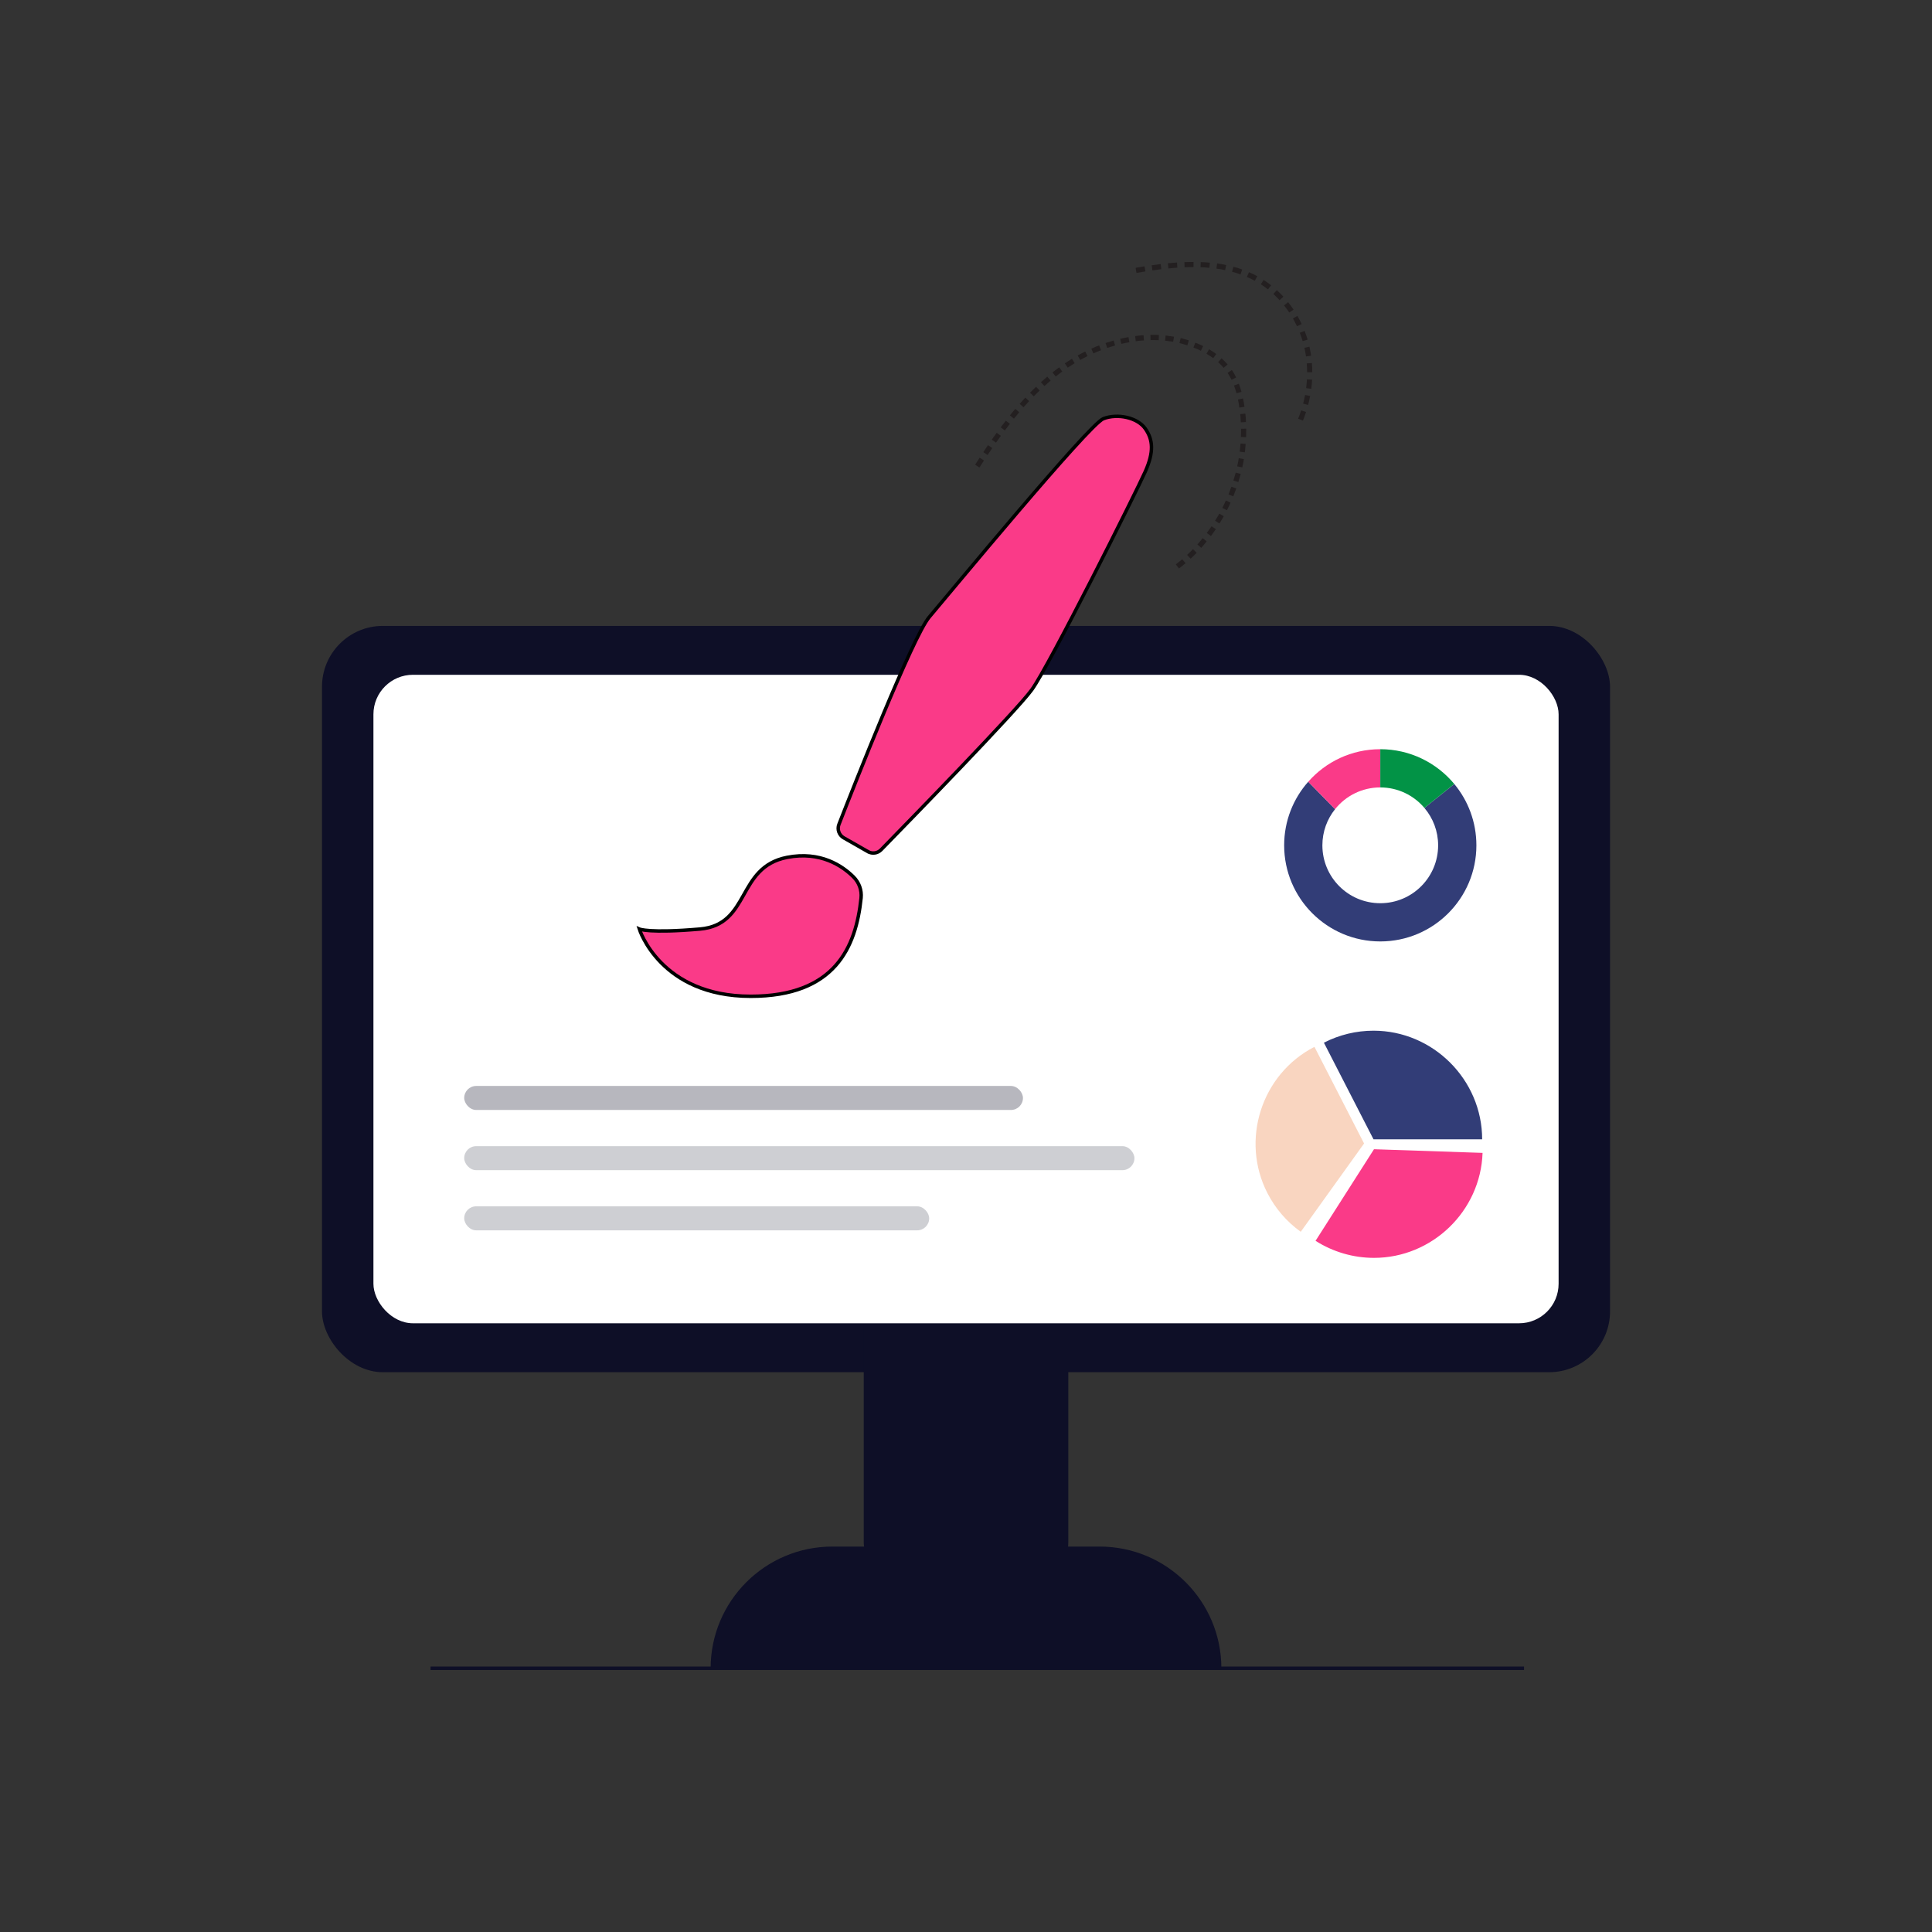 <?xml version="1.0" encoding="UTF-8"?>
<svg id="Connect" xmlns="http://www.w3.org/2000/svg" viewBox="0 0 560 560">
  <rect x="0" y="0" width="560" height="560" fill="#333333" stroke="none"/>
  <defs>
    <style>
      .cls-1, .cls-2 {
        fill: none;
      }

      .cls-3 {
        stroke: #000;
      }

      .cls-3, .cls-2 {
        stroke-miterlimit: 10;
      }

      .cls-3, .cls-4 {
        fill: #fa3a88;
      }

      .cls-2 {
        stroke: #0e0f27;
      }

      .cls-5, .cls-6, .cls-7 {
        fill: #0e0f27;
      }

      .cls-8 {
        fill: #029346;
      }

      .cls-9 {
        fill: #231f20;
        fill-rule: evenodd;
      }

      .cls-6 {
        opacity: .2;
      }

      .cls-7 {
        opacity: .3;
      }

      .cls-10 {
        fill: #fff;
      }

      .cls-11 {
        fill: #f9d5c0;
      }

      .cls-12 {
        fill: #323d77;
      }
    </style>
  </defs>
  <g>
    <rect class="cls-5" x="93.33" y="181.42" width="373.35" height="216.32" rx="17.64" ry="17.64"/>
    <rect class="cls-5" x="250.36" y="356.34" width="59.29" height="108.16" rx="17.64" ry="17.64"/>
    <path class="cls-5" d="M241.26,448.28h77.48c19.47,0,35.28,15.81,35.28,35.28h-148.04c0-19.47,15.81-35.28,35.28-35.28Z"/>
    <rect class="cls-10" x="108.24" y="195.59" width="343.53" height="187.97" rx="11.46" ry="11.46"/>
    <rect class="cls-7" x="134.55" y="314.77" width="161.96" height="6.96" rx="3.48" ry="3.48"/>
    <rect class="cls-6" x="134.55" y="332.22" width="194.27" height="6.96" rx="3.48" ry="3.48"/>
    <rect class="cls-6" x="134.55" y="349.66" width="134.78" height="6.96" rx="3.48" ry="3.48"/>
    <g>
      <path class="cls-12" d="M427.94,245.02c0,15.39-12.48,27.86-27.86,27.86s-27.86-12.47-27.86-27.86c0-7.06,2.63-13.52,6.98-18.43l7.78,7.95c-2.3,2.87-3.68,6.51-3.68,10.48,0,9.27,7.51,16.78,16.78,16.78s16.77-7.51,16.77-16.78c0-4.13-1.5-7.91-3.98-10.84l8.66-6.94c4,4.82,6.41,11.02,6.41,17.78Z"/>
      <path class="cls-8" d="M421.53,227.24l-8.66,6.94c-3.07-3.63-7.66-5.94-12.79-5.94h0v-11.08h0c8.62,0,16.33,3.92,21.45,10.08Z"/>
      <path class="cls-4" d="M400.07,217.16v11.08c-5.3,0-10.02,2.46-13.09,6.3l-7.78-7.95c5.09-5.78,12.55-9.43,20.87-9.43Z"/>
    </g>
    <path class="cls-12" d="M398.12,330.24l-14.38-28.01c4.45-2.29,9.38-3.48,14.38-3.48,17.27,0,31.49,14.22,31.49,31.49h-31.49Z"/>
    <path class="cls-11" d="M395.38,331.45l-18.35,25.59c-4.07-2.91-7.38-6.76-9.66-11.21-7.89-15.37-1.74-34.51,13.63-42.4l14.38,28.01Z"/>
    <path class="cls-4" d="M398.26,333.11l31.47,1.06c-.57,16.87-14.6,30.43-31.47,30.43-6,0-11.88-1.72-16.94-4.94l16.94-26.55Z"/>
    <line class="cls-2" x1="124.8" y1="483.56" x2="441.75" y2="483.56"/>
  </g>
  <g>
    <path class="cls-3" d="M249.59,260.27c.23-2.26-.59-4.49-2.2-6.09-3.2-3.19-9.56-7.56-19.27-5.66-14.7,2.88-10.54,19.49-25.24,20.77-14.7,1.28-17.57,0-17.57,0,0,0,6.07,19.49,32.27,19.49,24.42,0,30.52-14.16,32.01-28.5Z"/>
    <path class="cls-3" d="M251.56,246.84l-7.01-4c-1.36-.78-1.95-2.43-1.38-3.89,4.31-11.04,21.43-54.51,26.17-60.08,5.43-6.39,46.33-55.91,50.48-57.51,4.15-1.6,9.9-.32,12.14,2.88s2.56,6.71,0,12.46-27.8,56.23-32.91,63.26c-4.48,6.16-35.94,38.45-43.66,46.35-1.01,1.03-2.58,1.25-3.83.53Z"/>
  </g>
  <g>
    <g>
      <path class="cls-1" d="M288.88,139.84c2.29-3.59,4.6-7.1,7.05-10.42l-12.08-8.88c-2.73,3.72-5.23,7.5-7.63,11.28l12.67,8.03Z"/>
      <polygon class="cls-9" points="287.47 127.44 288.7 128.3 290.1 126.33 288.89 125.45 287.47 127.44"/>
      <polygon class="cls-9" points="285.01 131.05 286.26 131.88 287.61 129.87 286.37 129.03 285.01 131.05"/>
      <polygon class="cls-9" points="282.64 134.7 283.9 135.51 285.21 133.48 283.96 132.66 282.64 134.7"/>
    </g>
    <g>
      <path class="cls-1" d="M295.93,129.42c2.45-3.31,4.99-6.48,7.74-9.32l-10.84-10.37c-3.31,3.44-6.25,7.1-8.99,10.81l12.08,8.88Z"/>
      <polygon class="cls-9" points="295.55 117.06 296.68 118.05 298.29 116.27 297.2 115.25 295.55 117.06"/>
      <path class="cls-9" d="M292.73,120.41l1.17.94c.51-.62,1-1.25,1.53-1.86l-1.14-.97c-.54.61-1.04,1.26-1.56,1.88Z"/>
      <path class="cls-9" d="M290.06,123.87l1.2.9c.48-.65.97-1.29,1.46-1.92l-1.18-.92c-.5.64-1,1.29-1.48,1.94Z"/>
    </g>
    <g>
      <path class="cls-1" d="M303.67,120.1c2.74-2.87,5.65-5.45,8.77-7.63l-8.63-12.27c-4.04,2.83-7.68,6.08-10.98,9.53l10.84,10.37Z"/>
      <path class="cls-9" d="M305.07,107.95l.93,1.18c.64-.48,1.25-.99,1.9-1.45l-.88-1.21c-.67.47-1.3.99-1.95,1.48Z"/>
      <path class="cls-9" d="M301.72,110.79l1.01,1.11c.59-.54,1.19-1.07,1.8-1.58l-.97-1.15c-.63.52-1.24,1.06-1.85,1.61Z"/>
      <path class="cls-9" d="M298.57,113.83l1.07,1.05c.55-.59,1.14-1.12,1.71-1.69l-1.04-1.08c-.58.57-1.19,1.12-1.74,1.72Z"/>
    </g>
    <g>
      <path class="cls-1" d="M312.44,112.47c3.05-2.18,6.35-3.88,9.81-5.16l-5.13-14.09c-4.74,1.73-9.25,4.09-13.31,6.98l8.63,12.27Z"/>
      <path class="cls-9" d="M316.32,101.06l.61,1.37c.73-.32,1.45-.65,2.2-.92l-.54-1.4c-.77.27-1.52.62-2.27.95Z"/>
      <path class="cls-9" d="M312.38,103.03l.73,1.31c.68-.41,1.4-.75,2.11-1.11l-.66-1.34c-.73.37-1.47.72-2.18,1.14Z"/>
      <polygon class="cls-9" points="308.64 105.32 309.48 106.56 311.49 105.28 310.71 103.99 308.64 105.32"/>
    </g>
    <g>
      <path class="cls-1" d="M322.25,107.31c3.45-1.3,7.04-1.99,10.55-2.19l-.67-14.98c-5.21.28-10.28,1.31-15.01,3.08l5.13,14.09Z"/>
      <polygon class="cls-9" points="329.02 97.42 329.21 98.91 330.39 98.75 331.57 98.67 331.47 97.17 330.24 97.26 329.02 97.42"/>
      <path class="cls-9" d="M324.68,98.21l.35,1.46c.77-.21,1.55-.32,2.33-.48l-.26-1.48c-.8.17-1.62.29-2.41.5Z"/>
      <polygon class="cls-9" points="320.45 99.43 320.93 100.85 323.21 100.13 322.8 98.69 320.45 99.43"/>
    </g>
    <g>
      <path class="cls-1" d="M332.8,105.13c3.5-.14,6.92.31,10.03,1.41l5.04-14.13c-5.12-1.83-10.53-2.49-15.74-2.27l.67,14.98Z"/>
      <path class="cls-9" d="M342.22,98l-.35,1.46c.77.14,1.51.43,2.27.64l.46-1.43c-.79-.22-1.57-.51-2.38-.67Z"/>
      <polygon class="cls-9" points="337.86 97.25 337.7 98.74 340.04 99.06 340.3 97.59 337.86 97.25"/>
      <path class="cls-9" d="M333.45,97.08l.03,1.5c.79.01,1.58-.04,2.37.03l.07-1.5c-.82-.08-1.64-.02-2.47-.04Z"/>
    </g>
    <g>
      <path class="cls-1" d="M342.83,106.54c3.16,1.09,5.83,2.86,7.26,4.75l11.91-9.12c-1.94-2.52-4.26-4.53-6.66-6.1-2.41-1.59-4.92-2.73-7.46-3.66l-5.04,14.13Z"/>
      <path class="cls-9" d="M354.08,103.86l-1,1.12c.58.51,1.11,1.06,1.61,1.64l1.14-.98c-.55-.63-1.13-1.23-1.75-1.78Z"/>
      <path class="cls-9" d="M350.46,101.25l-.76,1.29c.67.39,1.32.82,1.95,1.28l.89-1.21c-.67-.49-1.36-.95-2.08-1.37Z"/>
      <path class="cls-9" d="M346.47,99.34l-.55,1.4c.73.28,1.46.57,2.16.93l.66-1.35c-.74-.38-1.5-.69-2.27-.98Z"/>
    </g>
    <g>
      <path class="cls-1" d="M350.09,111.29c.7.91,1.28,2.07,1.76,3.55.46,1.45.85,3.23,1.03,5.06l14.88-1.91c-.27-2.51-.77-5.03-1.62-7.74-.85-2.67-2.16-5.52-4.13-8.08l-11.91,9.12Z"/>
      <path class="cls-9" d="M360.3,115.49l-1.47.31c.16.77.31,1.55.4,2.34l1.48-.22c-.09-.82-.25-1.62-.41-2.43Z"/>
      <path class="cls-9" d="M359.08,111.22l-1.4.53c.27.73.51,1.47.72,2.23l1.45-.39c-.22-.8-.47-1.59-.76-2.36Z"/>
      <path class="cls-9" d="M357.06,107.24l-1.24.84c.43.63.81,1.3,1.14,1.99l1.35-.66c-.36-.75-.78-1.48-1.25-2.17Z"/>
    </g>
    <g>
      <path class="cls-1" d="M352.87,119.9c.46,3.62.41,7.33-.13,11l14.84,2.19c.73-4.97.82-10.06.17-15.1l-14.88,1.91Z"/>
      <path class="cls-9" d="M361.07,128.67l-1.5-.12c-.08.79-.12,1.59-.23,2.37l1.49.19c.11-.81.15-1.63.23-2.45Z"/>
      <polygon class="cls-9" points="361.23 124.26 359.73 124.28 359.69 126.67 361.19 126.72 361.23 124.26"/>
      <path class="cls-9" d="M360.96,119.88l-1.49.16c.13.78.12,1.58.18,2.37l1.5-.08c-.06-.82-.05-1.64-.19-2.45Z"/>
    </g>
    <g>
      <path class="cls-1" d="M352.74,130.91c-.54,3.67-1.57,7.29-3.03,10.72l13.79,5.89c1.96-4.6,3.34-9.45,4.08-14.42l-14.84-2.19Z"/>
      <polygon class="cls-9" points="358.34 141.58 356.92 141.08 356.09 143.32 357.48 143.88 358.34 141.58"/>
      <path class="cls-9" d="M359.63,137.37l-1.45-.38c-.21.77-.45,1.53-.67,2.29l1.43.44c.23-.79.48-1.57.69-2.36Z"/>
      <path class="cls-9" d="M360.53,133.07l-1.48-.25c-.06.39-.12.79-.19,1.18l-.26,1.16,1.47.32.27-1.2c.08-.4.13-.81.2-1.21Z"/>
    </g>
    <g>
      <path class="cls-1" d="M349.71,141.62c-1.46,3.43-3.36,6.68-5.64,9.6l11.83,9.22c3.09-3.97,5.63-8.33,7.6-12.92l-13.79-5.89Z"/>
      <polygon class="cls-9" points="352.42 153.38 351.18 152.54 349.8 154.48 351 155.38 352.42 153.38"/>
      <path class="cls-9" d="M354.72,149.62l-1.31-.73c-.35.72-.82,1.36-1.22,2.05l1.27.79c.41-.71.89-1.38,1.25-2.11Z"/>
      <path class="cls-9" d="M356.68,145.69l-1.37-.62c-.33.73-.63,1.46-1.02,2.15l1.34.68c.4-.71.72-1.47,1.05-2.22Z"/>
    </g>
    <g>
      <path class="cls-1" d="M344.07,151.22c-2.27,2.92-4.92,5.52-7.86,7.68l8.85,12.11c4.11-3.01,7.75-6.6,10.83-10.57l-11.83-9.22Z"/>
      <polygon class="cls-9" points="343.66 163.25 342.68 162.11 340.82 163.58 341.73 164.78 343.66 163.25"/>
      <path class="cls-9" d="M346.86,160.22l-1.07-1.05c-.53.59-1.12,1.13-1.71,1.66l1.02,1.1c.61-.55,1.21-1.1,1.76-1.71Z"/>
      <path class="cls-9" d="M349.77,156.93l-1.16-.95c-.52.6-.98,1.25-1.54,1.82l1.12,1c.57-.59,1.05-1.25,1.58-1.88Z"/>
    </g>
  </g>
  <g>
    <g>
      <path class="cls-1" d="M329.48,85.72c4.53-.79,8.94-1.44,13.18-1.68l-.83-14.98c-5.2.3-10.16,1.05-14.93,1.88l2.59,14.77Z"/>
      <path class="cls-9" d="M338.52,76.32l.15,1.49c.86-.09,1.73-.17,2.59-.22l-.1-1.5c-.88.05-1.76.13-2.64.22Z"/>
      <path class="cls-9" d="M333.82,76.89l.21,1.48c.86-.13,1.72-.24,2.59-.34l-.18-1.49c-.88.1-1.75.22-2.62.35Z"/>
      <polygon class="cls-9" points="329.16 77.63 329.41 79.11 331.99 78.68 331.76 77.2 329.16 77.63"/>
    </g>
    <g>
      <path class="cls-1" d="M342.66,84.04c2.11-.1,4.19-.12,6.2,0,1.99.14,3.92.41,5.75.82l3.46-14.59c-2.78-.64-5.55-1.01-8.27-1.2-2.71-.16-5.37-.13-7.97,0l.83,14.98Z"/>
      <polygon class="cls-9" points="352.79 76.37 352.59 77.86 353.86 78.04 355.11 78.3 355.42 76.83 354.11 76.56 352.79 76.37"/>
      <path class="cls-9" d="M348.04,75.96l-.06,1.5c.86.03,1.72.07,2.57.17l.14-1.49c-.88-.1-1.77-.14-2.65-.17Z"/>
      <path class="cls-9" d="M343.3,75.98l.06,1.5c.86-.04,1.73-.06,2.59-.05v-1.5c-.88-.01-1.77.01-2.65.05Z"/>
    </g>
    <g>
      <path class="cls-1" d="M354.61,84.85c3.62.91,6.84,2.36,9.47,4.65l9.7-11.44c-2.25-1.94-4.84-3.59-7.48-4.89-2.67-1.28-5.44-2.24-8.23-2.92l-3.46,14.59Z"/>
      <path class="cls-9" d="M366.27,81.14l-.81,1.26c.71.47,1.4.95,2.06,1.48l.93-1.18c-.7-.56-1.43-1.07-2.18-1.56Z"/>
      <path class="cls-9" d="M362.02,78.9l-.6,1.38c.79.31,1.54.71,2.29,1.11l.72-1.32c-.78-.43-1.58-.84-2.41-1.17Z"/>
      <polygon class="cls-9" points="357.51 77.33 357.12 78.77 358.35 79.12 359.56 79.54 360.06 78.12 358.8 77.68 357.51 77.33"/>
    </g>
    <g>
      <path class="cls-1" d="M364.08,89.5c2.68,2.26,4.85,5.26,6.28,8.57l13.78-5.93c-2.32-5.36-5.81-10.23-10.36-14.08l-9.7,11.44Z"/>
      <path class="cls-9" d="M376.06,91.56l-1.3.75c.43.73.81,1.49,1.18,2.26l1.36-.64c-.39-.8-.79-1.6-1.24-2.37Z"/>
      <path class="cls-9" d="M373.36,87.59l-1.17.94c.53.66,1.03,1.35,1.51,2.05l1.25-.83c-.51-.73-1.02-1.46-1.58-2.16Z"/>
      <path class="cls-9" d="M370.1,84.1l-1.01,1.11c.62.58,1.23,1.17,1.8,1.8l1.11-1.01c-.6-.66-1.24-1.29-1.89-1.89Z"/>
    </g>
    <g>
      <path class="cls-1" d="M370.36,98.07c1.41,3.3,2.09,6.93,1.98,10.67l14.99.39c.17-5.71-.88-11.59-3.2-16.99l-13.78,5.93Z"/>
      <path class="cls-9" d="M380.27,105.22l-1.5.12c.06.85.1,1.7.1,2.56h1.5c0-.9-.05-1.79-.11-2.68Z"/>
      <path class="cls-9" d="M379.55,100.48l-1.46.33c.18.83.35,1.67.46,2.51l1.48-.21c-.12-.88-.29-1.76-.48-2.63Z"/>
      <path class="cls-9" d="M378.15,95.91l-1.4.55c.31.79.59,1.6.83,2.41l1.44-.43c-.25-.86-.54-1.7-.87-2.53Z"/>
    </g>
    <g>
      <path class="cls-1" d="M372.34,108.74c-.08,3.73-.95,7.49-2.45,10.95l13.75,5.99c2.25-5.21,3.55-10.82,3.69-16.55l-14.99-.39Z"/>
      <path class="cls-9" d="M378.57,119.41l-1.43-.46c-.25.82-.55,1.62-.87,2.41l1.39.56c.33-.83.64-1.66.91-2.51Z"/>
      <path class="cls-9" d="M379.75,114.77l-1.47-.28c-.15.84-.35,1.67-.56,2.5l1.45.38c.22-.86.42-1.73.58-2.6Z"/>
      <path class="cls-9" d="M380.32,110.04l-1.5-.08c-.05.85-.13,1.7-.23,2.55l1.49.19c.11-.88.2-1.77.24-2.66Z"/>
    </g>
  </g>
</svg>